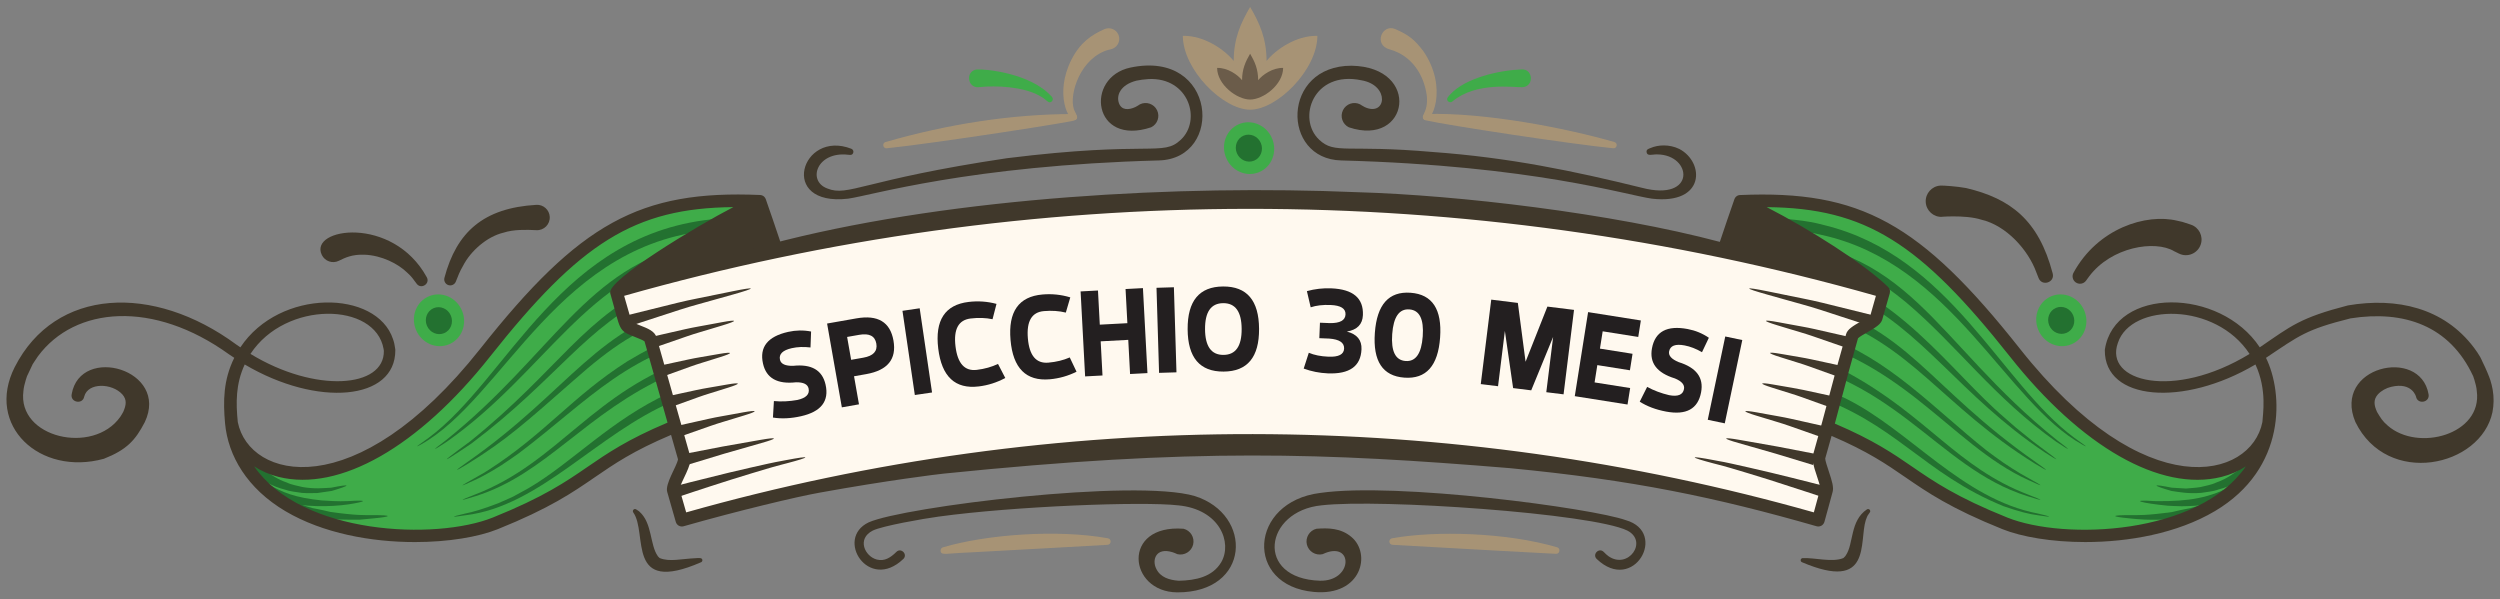 <?xml version="1.0" encoding="utf-8"?>
<!-- Generator: Adobe Illustrator 16.0.0, SVG Export Plug-In . SVG Version: 6.00 Build 0)  -->
<!DOCTYPE svg PUBLIC "-//W3C//DTD SVG 1.1//EN" "http://www.w3.org/Graphics/SVG/1.1/DTD/svg11.dtd">
<svg version="1.1" id="Livello_1" xmlns="http://www.w3.org/2000/svg" xmlns:xlink="http://www.w3.org/1999/xlink" x="0px" y="0px"
	 width="292px" height="70px" viewBox="0 0 292 70" enable-background="new 0 0 292 70" xml:space="preserve">
<rect x="0" y="0" width="292" height="70" fill="#808080" stroke="none"/>
<g>
	<g>
		<g>
			<g>
				<g>
					<defs>
						<rect id="SVGID_1_" x="0.749" y="0.814" width="290.502" height="68.372"/>
					</defs>
					<clipPath id="SVGID_2_">
						<use xlink:href="#SVGID_1_"  overflow="visible"/>
					</clipPath>
					<g clip-path="url(#SVGID_2_)">
						<path fill="#3FAC49" d="M56.66,41.195c-15.307,19.346-28.298,15.369-29.639,8.172c1.63,13.709,22.848,14.973,30.828,11.76
							c11.572-4.654,10.611-7.063,20.92-11.297l9.97-26.321C74.467,22.9,67.759,27.167,56.66,41.195"/>
					</g>
				</g>
			</g>
		</g>
		<g>
			<g>
				<g>
					<defs>
						<rect id="SVGID_3_" x="0.749" y="0.814" width="290.502" height="68.372"/>
					</defs>
					<clipPath id="SVGID_4_">
						<use xlink:href="#SVGID_3_"  overflow="visible"/>
					</clipPath>
					<g clip-path="url(#SVGID_4_)">
						<path fill="#237130" d="M38.687,56.961c-0.952,0.055-1.953,0.166-3.343-0.074c-0.596-0.158-1.25-0.242-1.843-0.527
							c-2.034-0.688-3.535-2.27-4.201-2.932l-0.392,0.383c0.148,0.312,0.255,0.654,0.289,1.053c0.006,0.084,0.034,0.175,0.071,0.265
							c0.175,0.146,0.341,0.272,0.46,0.356c0.889,0.59,2.118,1.349,3.501,1.688c0.665,0.246,1.381,0.283,2.025,0.396
							c0.654,0.055,1.268,0.014,1.787,0.02c1.028-0.146,1.712-0.25,1.712-0.25C41.101,56.646,40.999,56.496,38.687,56.961"/>
					</g>
				</g>
			</g>
		</g>
		<g>
			<g>
				<g>
					<defs>
						<rect id="SVGID_5_" x="0.749" y="0.814" width="290.502" height="68.372"/>
					</defs>
					<clipPath id="SVGID_6_">
						<use xlink:href="#SVGID_5_"  overflow="visible"/>
					</clipPath>
					<g clip-path="url(#SVGID_6_)">
						<path fill="#237130" d="M40.708,58.527c-1.263,0.063-2.489-0.043-3.156-0.08c-3.055-0.318-4.531-0.912-6.286-1.922
							l-0.268,0.445c0.609,0.481,1.222,0.911,1.563,1.184c0.196,0.154,0.404,0.32,0.616,0.488c2.24,0.569,5.296,0.598,7.564,0.264
							C42.964,58.549,42.918,58.381,40.708,58.527"/>
					</g>
				</g>
			</g>
		</g>
		<g>
			<g>
				<g>
					<defs>
						<rect id="SVGID_7_" x="0.749" y="0.814" width="290.502" height="68.372"/>
					</defs>
					<clipPath id="SVGID_8_">
						<use xlink:href="#SVGID_7_"  overflow="visible"/>
					</clipPath>
					<g clip-path="url(#SVGID_8_)">
						<path fill="#237130" d="M43.599,60.166c-0.994,0-1.926,0.059-4.987-0.369c-3.004-0.713-1.036-0.051-4.756-1.305l-0.188,0.531
							c0.531,0.412,1.092,0.817,1.657,1.172c1.576,0.338,3.179,0.531,6.704,0.502c0.953-0.092,1.588-0.15,1.588-0.15
							C45.861,60.334,45.824,60.164,43.599,60.166"/>
					</g>
				</g>
			</g>
		</g>
		<g>
			<g>
				<g>
					<defs>
						<rect id="SVGID_9_" x="0.749" y="0.814" width="290.502" height="68.372"/>
					</defs>
					<clipPath id="SVGID_10_">
						<use xlink:href="#SVGID_9_"  overflow="visible"/>
					</clipPath>
					<g clip-path="url(#SVGID_10_)">
						<path fill="#237130" d="M85.652,26.792c0,0-0.612,0.018-1.683,0.045C65.231,27.911,58.966,46.521,49.1,51.955
							c-0.997,0.533,0.194-0.238,0.956-0.811c9.363-6.914,15.402-24.104,33.828-25.598c1.118-0.059,1.756-0.09,1.756-0.09
							L85.652,26.792z"/>
					</g>
				</g>
			</g>
		</g>
		<g>
			<g>
				<g>
					<defs>
						<rect id="SVGID_11_" x="0.749" y="0.814" width="290.502" height="68.372"/>
					</defs>
					<clipPath id="SVGID_12_">
						<use xlink:href="#SVGID_11_"  overflow="visible"/>
					</clipPath>
					<g clip-path="url(#SVGID_12_)">
						<path fill="#237130" d="M87.047,29.292c-1.695-0.02-3.69-0.023-5.842,0.389c-12.542,2.246-17.53,13.842-29.026,21.92
							c-1.745,1.146-1.849,1.131-0.12-0.164c12.393-9.902,16.439-20.367,28.92-22.92c2.1-0.453,4.033-0.529,6.101-0.557
							L87.047,29.292z"/>
					</g>
				</g>
			</g>
		</g>
		<g>
			<g>
				<g>
					<defs>
						<rect id="SVGID_13_" x="0.749" y="0.814" width="290.502" height="68.372"/>
					</defs>
					<clipPath id="SVGID_14_">
						<use xlink:href="#SVGID_13_"  overflow="visible"/>
					</clipPath>
					<g clip-path="url(#SVGID_14_)">
						<path fill="#237130" d="M87.667,31.958c-3.784,0.236-2.63,0.113-5.618,0.59c-0.834,0.145-1.706,0.436-2.648,0.668
							c-0.376,0.09-2.553,0.936-2.85,1.08c-8.207,3.856-11.433,9.914-21.455,17.485c-0.082,0.063-2.858,1.939-2.912,1.854
							c-0.041-0.064,2.675-2.041,2.735-2.089c10.622-8.565,13.135-14.653,22.685-18.825c0.496-0.188,0.963-0.432,1.452-0.563
							c0.974-0.271,1.882-0.596,2.747-0.768c3.128-0.58,1.916-0.422,5.822-0.766L87.667,31.958z"/>
					</g>
				</g>
			</g>
		</g>
		<g>
			<g>
				<g>
					<defs>
						<rect id="SVGID_15_" x="0.749" y="0.814" width="290.502" height="68.372"/>
					</defs>
					<clipPath id="SVGID_16_">
						<use xlink:href="#SVGID_15_"  overflow="visible"/>
					</clipPath>
					<g clip-path="url(#SVGID_16_)">
						<path fill="#237130" d="M88.694,35.531c-1.757,0.082-5.852,0.164-9.45,1.354c-4.593,1.484-7.768,3.572-12.208,7.516
							c-5.664,4.97-7.88,6.979-12.36,9.752c-1.635,0.992-1.778,1-0.111-0.17c12.189-8.521,14.959-15.867,27.165-18.91
							c2.529-0.632,5.315-0.757,6.934-0.873L88.694,35.531z"/>
					</g>
				</g>
			</g>
		</g>
		<g>
			<g>
				<g>
					<defs>
						<rect id="SVGID_17_" x="0.749" y="0.814" width="290.502" height="68.372"/>
					</defs>
					<clipPath id="SVGID_18_">
						<use xlink:href="#SVGID_17_"  overflow="visible"/>
					</clipPath>
					<g clip-path="url(#SVGID_18_)">
						<path fill="#237130" d="M90.712,38.33c-4.908,0.303-2.915,0.158-5.54,0.516c-11.542,1.842-16.422,7.967-24.567,14.09
							c-0.806,0.58-1.282,0.892-1.283,0.892c-0.851,0.612-2.639,1.69-3.909,2.264c-3.531,1.64,0.678-0.555,1.521-1.122
							c6.693-4.27,9.895-8.656,16.329-12.761c4.144-2.478,6.201-3.164,10.386-4.285c0.338-0.071,3.086-0.563,3.641-0.627
							c1.004-0.088,1.351-0.118,3.376-0.295L90.712,38.33z"/>
					</g>
				</g>
			</g>
		</g>
		<g>
			<g>
				<g>
					<defs>
						<rect id="SVGID_19_" x="0.749" y="0.814" width="290.502" height="68.372"/>
					</defs>
					<clipPath id="SVGID_20_">
						<use xlink:href="#SVGID_19_"  overflow="visible"/>
					</clipPath>
					<g clip-path="url(#SVGID_20_)">
						<path fill="#237130" d="M93.056,41.201c-4.781,0.129-3.441,0.051-5.789,0.313c-2.769,0.309-1.286,0.148-2.772,0.414
							c-2.53,0.553-0.928,0.082-4.621,1.211c-0.532,0.172-1.043,0.418-1.573,0.625c-9.933,4.438-14.491,11.604-22.768,14.191
							c-2.018,0.639-1.978,0.549-0.069-0.189c9.847-3.768,13.718-12.094,25.688-16.098c1.053-0.398,2.122-0.586,3.119-0.83
							c1.473-0.305,0.073-0.119,2.845-0.5c2.291-0.313,1.064-0.221,5.94-0.471V41.201L93.056,41.201z"/>
					</g>
				</g>
			</g>
		</g>
		<g>
			<g>
				<g>
					<defs>
						<rect id="SVGID_21_" x="0.749" y="0.814" width="290.502" height="68.372"/>
					</defs>
					<clipPath id="SVGID_22_">
						<use xlink:href="#SVGID_21_"  overflow="visible"/>
					</clipPath>
					<g clip-path="url(#SVGID_22_)">
						<path fill="#237130" d="M87.018,44.977c-1.489,0.166-3.753,0.334-6.051,1.08c-1.845,0.588-1.46,0.439-2.427,0.854
							c-8.787,3.733-15.471,12.233-24.173,13.271c-1.801,0.285-1.787,0.207-0.041-0.199c0.884-0.17,2.181-0.555,3.852-1.199
							c0,0,0.464-0.205,1.276-0.563c0.413-0.158,0.875-0.441,1.419-0.732c0.271-0.148,0.559-0.305,0.863-0.473
							c5.089-2.978,9.58-7.961,16.384-11.09c3.765-1.734,7.104-2.041,8.796-2.277L87.018,44.977z"/>
					</g>
				</g>
			</g>
		</g>
		<g>
			<g>
				<g>
					<defs>
						<rect id="SVGID_23_" x="0.749" y="0.814" width="290.502" height="68.372"/>
					</defs>
					<clipPath id="SVGID_24_">
						<use xlink:href="#SVGID_23_"  overflow="visible"/>
					</clipPath>
					<g clip-path="url(#SVGID_24_)">
						<path fill="#3FAC49" d="M235.691,41.195c15.309,19.346,28.297,15.369,29.641,8.172c-1.632,13.709-22.85,14.973-30.828,11.76
							c-11.572-4.654-10.609-7.063-20.92-11.297l-9.973-26.321C217.885,22.9,224.594,27.167,235.691,41.195"/>
					</g>
				</g>
			</g>
		</g>
		<g>
			<g>
				<g>
					<defs>
						<rect id="SVGID_25_" x="0.749" y="0.814" width="290.502" height="68.372"/>
					</defs>
					<clipPath id="SVGID_26_">
						<use xlink:href="#SVGID_25_"  overflow="visible"/>
					</clipPath>
					<g clip-path="url(#SVGID_26_)">
						<path fill="#237130" d="M263.128,54.268c0.026-0.193,0.103-0.387,0.201-0.568l-0.279-0.27c-0.25,0.25-0.894,0.899-1.151,1.121
							c-0.754,0.596-1.81,1.391-3.047,1.811c-0.593,0.285-1.246,0.369-1.843,0.529c-0.604,0.104-1.188,0.112-1.685,0.17
							c-0.997-0.062-1.659-0.099-1.659-0.099c-2.313-0.467-2.414-0.313-0.065,0.375c0.901,0.134,2.014,0.354,3.498,0.229
							c0.645-0.11,1.36-0.146,2.024-0.396c1.612-0.396,2.979-1.303,3.903-2.017C263.048,54.879,263.081,54.594,263.128,54.268"/>
					</g>
				</g>
			</g>
		</g>
		<g>
			<g>
				<g>
					<defs>
						<rect id="SVGID_27_" x="0.749" y="0.814" width="290.502" height="68.372"/>
					</defs>
					<clipPath id="SVGID_28_">
						<use xlink:href="#SVGID_27_"  overflow="visible"/>
					</clipPath>
					<g clip-path="url(#SVGID_28_)">
						<path fill="#237130" d="M261.409,57.068l-0.324-0.543c-2.972,1.707-5.545,2.018-9.013,2.01c-0.272,0-0.432-0.008-0.432-0.008
							c-3.093-0.203-1.521,0.24,1.551,0.541c0.479,0.039,1.037,0.039,1.638,0.063c2.077-0.02,3.521-0.234,4.827-0.635
							C260.266,58.066,260.794,57.561,261.409,57.068"/>
					</g>
				</g>
			</g>
		</g>
		<g>
			<g>
				<g>
					<defs>
						<rect id="SVGID_29_" x="0.749" y="0.814" width="290.502" height="68.372"/>
					</defs>
					<clipPath id="SVGID_30_">
						<use xlink:href="#SVGID_29_"  overflow="visible"/>
					</clipPath>
					<g clip-path="url(#SVGID_30_)">
						<path fill="#237130" d="M258.714,59.111l-0.219-0.619c-3.718,1.254-1.755,0.592-4.759,1.305
							c-3.063,0.43-4.004,0.369-4.983,0.369c-2.229-0.002-2.265,0.168-0.021,0.381c0.992,0.096,1.97,0.244,5.106,0.102
							c2.435-0.334,1.858-0.146,3.22-0.457C257.604,59.816,258.152,59.461,258.714,59.111"/>
					</g>
				</g>
			</g>
		</g>
		<g>
			<g>
				<g>
					<defs>
						<rect id="SVGID_31_" x="0.749" y="0.814" width="290.502" height="68.372"/>
					</defs>
					<clipPath id="SVGID_32_">
						<use xlink:href="#SVGID_31_"  overflow="visible"/>
					</clipPath>
					<g clip-path="url(#SVGID_32_)">
						<path fill="#237130" d="M206.712,25.458c1.845,0.096,4.177,0.236,6.33,0.828c14.824,3.607,20.563,18.442,29.254,24.858
							c0.783,0.59,1.942,1.338,0.955,0.809c-9.028-4.961-15.203-21.176-30.479-24.512c-2.047-0.514-4.308-0.6-6.072-0.648
							L206.712,25.458z"/>
					</g>
				</g>
			</g>
		</g>
		<g>
			<g>
				<g>
					<defs>
						<rect id="SVGID_33_" x="0.749" y="0.814" width="290.502" height="68.372"/>
					</defs>
					<clipPath id="SVGID_34_">
						<use xlink:href="#SVGID_33_"  overflow="visible"/>
					</clipPath>
					<g clip-path="url(#SVGID_34_)">
						<path fill="#237130" d="M205.271,27.958c17.902,0.248,20.451,11.833,35.021,23.479c1.725,1.293,1.629,1.313-0.119,0.164
							c-7.242-5.097-11.643-11.318-17.549-16.292c-5.896-4.889-10.826-6.088-17.32-6.021L205.271,27.958z"/>
					</g>
				</g>
			</g>
		</g>
		<g>
			<g>
				<g>
					<defs>
						<rect id="SVGID_35_" x="0.749" y="0.814" width="290.502" height="68.372"/>
					</defs>
					<clipPath id="SVGID_36_">
						<use xlink:href="#SVGID_35_"  overflow="visible"/>
					</clipPath>
					<g clip-path="url(#SVGID_36_)">
						<path fill="#237130" d="M204.729,30.624c3.903,0.344,2.68,0.184,5.819,0.768c10.802,2.153,17.291,12.053,23.623,17.428
							c1.478,1.307,0.781,0.725,3.265,2.725c0.666,0.531,4.809,3.488,1.416,1.305c-10.08-6.729-14.213-14.402-23.049-18.552
							c-0.3-0.146-2.474-0.988-2.853-1.081c-0.94-0.23-1.813-0.521-2.646-0.668c-2.802-0.443-1.824-0.352-5.619-0.59L204.729,30.624
							z"/>
					</g>
				</g>
			</g>
		</g>
		<g>
			<g>
				<g>
					<defs>
						<rect id="SVGID_37_" x="0.749" y="0.814" width="290.502" height="68.372"/>
					</defs>
					<clipPath id="SVGID_38_">
						<use xlink:href="#SVGID_37_"  overflow="visible"/>
					</clipPath>
					<g clip-path="url(#SVGID_38_)">
						<path fill="#237130" d="M203.688,34.198c2.07,0.15,1.058,0.074,3.336,0.248c3.324,0.516,2.734,0.41,3.6,0.625
							c12.372,3.083,14.327,9.947,27.163,18.912c1.563,1.095,1.636,1.229-0.108,0.17c-10.844-6.727-14.424-13.987-24.566-17.27
							c-0.469-0.152-0.924-0.311-1.391-0.393c-3.31-0.732-3.867-0.766-8.063-0.963L203.688,34.198z"/>
					</g>
				</g>
			</g>
		</g>
		<g>
			<g>
				<g>
					<defs>
						<rect id="SVGID_39_" x="0.749" y="0.814" width="290.502" height="68.372"/>
					</defs>
					<clipPath id="SVGID_40_">
						<use xlink:href="#SVGID_39_"  overflow="visible"/>
					</clipPath>
					<g clip-path="url(#SVGID_40_)">
						<path fill="#237130" d="M201.688,36.998c2.057,0.18,2.344,0.205,3.377,0.297c0.557,0.064,3.305,0.553,3.641,0.625
							c3.486,0.936,2.531,0.648,4.352,1.316c7.553,2.602,12.894,8.555,18.946,13.357c0.782,0.598,1.248,0.916,1.248,0.916
							c0.756,0.573,2.502,1.719,3.782,2.395c1.697,0.927,1.785,1.052-0.094,0.181c-9.33-4.207-14.979-14.886-29.758-17.241
							c-2.709-0.365-0.683-0.218-5.541-0.517L201.688,36.998z"/>
					</g>
				</g>
			</g>
		</g>
		<g>
			<g>
				<g>
					<defs>
						<rect id="SVGID_41_" x="0.749" y="0.814" width="290.502" height="68.372"/>
					</defs>
					<clipPath id="SVGID_42_">
						<use xlink:href="#SVGID_41_"  overflow="visible"/>
					</clipPath>
					<g clip-path="url(#SVGID_42_)">
						<path fill="#237130" d="M199.296,39.867c4.834,0.248,3.488,0.137,5.938,0.473c2.83,0.391,1.318,0.186,2.846,0.5
							c2.514,0.611,1.029,0.129,4.736,1.369c0.387,0.137,2.83,1.205,3.213,1.438c9.129,5.025,12.59,10.959,20.857,14.121
							c1.905,0.732,1.954,0.83-0.068,0.189c-10.844-3.393-15.519-14.637-31.731-16.441c-2.478-0.277-1.034-0.188-5.789-0.313
							L199.296,39.867L199.296,39.867z"/>
					</g>
				</g>
			</g>
		</g>
		<g>
			<g>
				<g>
					<defs>
						<rect id="SVGID_43_" x="0.749" y="0.814" width="290.502" height="68.372"/>
					</defs>
					<clipPath id="SVGID_44_">
						<use xlink:href="#SVGID_43_"  overflow="visible"/>
					</clipPath>
					<g clip-path="url(#SVGID_44_)">
						<path fill="#237130" d="M205.438,43.646c2.483,0.348,2.604,0.354,3.051,0.438c3.015,0.735,1.982,0.431,4.478,1.31
							c0.507,0.151,0.957,0.387,2.576,1.131c7.521,3.705,13.586,11.744,22.485,13.455c1.724,0.397,1.783,0.483-0.041,0.197
							c-0.901-0.105-2.229-0.439-3.949-1.043c-9.477-3.843-12.762-9.921-22.646-13.078c-0.386-0.125-0.754-0.254-1.125-0.314
							c-2.979-0.637-1.688-0.381-3.563-0.615c-0.869-0.096-1.363-0.15-1.363-0.15L205.438,43.646z"/>
					</g>
				</g>
			</g>
		</g>
	</g>
	<g>
		<polygon fill="#40382B" points="88.394,23.665 75.101,31.476 74.5,33.202 90.648,29.673 		"/>
	</g>
	<g>
		<polygon fill="#40382B" points="203.609,23.665 216.902,31.476 217.507,33.202 201.357,29.673 		"/>
	</g>
	<g>
		<g>
			<g>
				<g>
					<defs>
						<rect id="SVGID_45_" x="0.749" y="0.814" width="290.502" height="68.372"/>
					</defs>
					<clipPath id="SVGID_46_">
						<use xlink:href="#SVGID_45_"  overflow="visible"/>
					</clipPath>
					<g clip-path="url(#SVGID_46_)">
						<path fill="#FFF9EF" d="M212.368,60.756c-43.371-12.422-89.36-12.422-132.733,0c-0.334-1.17-0.67-2.342-1.005-3.516
							c-0.166-0.578,1.453-3.141,1.285-3.721c-1.472-5.146-2.468-8.767-3.942-13.91c-0.217-0.756-2.695-1.053-2.912-1.812
							c-0.357-1.252-0.717-2.505-1.075-3.755c48.372-13.854,99.665-13.854,148.036,0c-0.293,1.021-0.586,2.041-0.877,3.066
							c-0.176,0.6-2.645,1.52-2.814,2.123c-1.609,5.617-2.254,8.496-3.863,14.113c-0.201,0.711,1.064,3.2,0.861,3.909
							C213.055,58.215,212.645,59.803,212.368,60.756"/>
					</g>
				</g>
			</g>
		</g>
		<g>
			<g>
				<g>
					<defs>
						<rect id="SVGID_47_" x="0.749" y="0.814" width="290.502" height="68.372"/>
					</defs>
					<clipPath id="SVGID_48_">
						<use xlink:href="#SVGID_47_"  overflow="visible"/>
					</clipPath>
					<g clip-path="url(#SVGID_48_)">
						<path fill="#40382B" d="M51.909,32.45c1.422-5.363,4.575-8.162,10.735-8.524c0.818-0.049,1.519,0.576,1.566,1.393
							c0.052,0.883-0.678,1.613-1.557,1.566c-1.183-0.063-2.681-0.092-3.83,0.287c-1.941,0.455-3.858,2.146-4.75,3.895
							c-0.386,0.664-0.572,1.16-0.83,1.82c-0.142,0.363-0.55,0.541-0.911,0.4C51.996,33.154,51.819,32.792,51.909,32.45"/>
					</g>
				</g>
			</g>
		</g>
		<g>
			<g>
				<g>
					<defs>
						<rect id="SVGID_49_" x="0.749" y="0.814" width="290.502" height="68.372"/>
					</defs>
					<clipPath id="SVGID_50_">
						<use xlink:href="#SVGID_49_"  overflow="visible"/>
					</clipPath>
					<g clip-path="url(#SVGID_50_)">
						<path fill="#40382B" d="M48.664,33.136c-0.34-0.467-0.628-0.881-1.108-1.295c-1.041-1.025-2.973-2.016-4.971-2.09
							c-1.471-0.059-2.273,0.35-3.012,0.711c-0.735,0.361-1.623,0.057-1.983-0.68c-1.556-3.18,8.287-4.666,12.259,2.603
							C50.269,33.15,49.178,33.84,48.664,33.136"/>
					</g>
				</g>
			</g>
		</g>
		<g>
			<g>
				<g>
					<defs>
						<rect id="SVGID_51_" x="0.749" y="0.814" width="290.502" height="68.372"/>
					</defs>
					<clipPath id="SVGID_52_">
						<use xlink:href="#SVGID_51_"  overflow="visible"/>
					</clipPath>
					<g clip-path="url(#SVGID_52_)">
						<path fill="#40382B" d="M238.109,32.482c0,0-0.094-0.236-0.256-0.648c-0.967-2.688-3.559-5.512-6.424-6.172
							c-1.922-0.629-5.313-0.293-4.576-0.334c-1.008,0.059-1.871-0.715-1.928-1.723c-0.059-1.008,0.715-1.871,1.723-1.928
							c0.293-0.021,1.908,0.086,3.004,0.289c5.16,1.223,8.459,3.717,10.104,9.977C240.031,32.993,238.505,33.486,238.109,32.482"/>
					</g>
				</g>
			</g>
		</g>
		<g>
			<g>
				<g>
					<defs>
						<rect id="SVGID_53_" x="0.749" y="0.814" width="290.502" height="68.372"/>
					</defs>
					<clipPath id="SVGID_54_">
						<use xlink:href="#SVGID_53_"  overflow="visible"/>
					</clipPath>
					<g clip-path="url(#SVGID_54_)">
						<path fill="#40382B" d="M242.184,31.859c2.813-5.17,8.471-6.979,12.155-6.07c0.521,0.105,0.464,0.084,1.554,0.449
							c0.959,0.322,1.477,1.359,1.153,2.32c-0.354,1.045-1.541,1.547-2.537,1.063c0,0,0.007,0.004-0.562-0.275
							c-2.237-1.342-7.354-0.514-9.942,2.949c-0.229,0.313-0.358,0.492-0.358,0.492c-0.285,0.385-0.828,0.469-1.215,0.186
							C242.075,32.712,241.979,32.234,242.184,31.859"/>
					</g>
				</g>
			</g>
		</g>
		<g>
			<g>
				<g>
					<defs>
						<rect id="SVGID_55_" x="0.749" y="0.814" width="290.502" height="68.372"/>
					</defs>
					<clipPath id="SVGID_56_">
						<use xlink:href="#SVGID_55_"  overflow="visible"/>
					</clipPath>
					<g clip-path="url(#SVGID_56_)">
						<path fill="#40382B" d="M74.42,59.572c0.075,0.063,0.186,0.096,0.326,0.248c1.433,1.314,1.167,3.834,2.075,5.119
							c0.003,0.006,0.034,0.049,0.037,0.055c-0.022-0.023,0.053,0.063-0.05-0.055c0.041,0.039,0.172,0.188,0.216,0.219
							c0.029,0.004,0.043,0.016,0.066,0.037c1.125,0.447,2.462,0.08,4.168,0c0.341-0.02,0.791-0.09,0.782,0.248
							c-0.002,0.102-0.066,0.188-0.151,0.225c-8.874,3.877-6.178-3.398-7.927-5.818c-0.079-0.115-0.052-0.271,0.061-0.35
							C74.176,59.393,74.28,59.48,74.42,59.572"/>
					</g>
				</g>
			</g>
		</g>
		<g>
			<g>
				<g>
					<defs>
						<rect id="SVGID_57_" x="0.749" y="0.814" width="290.502" height="68.372"/>
					</defs>
					<clipPath id="SVGID_58_">
						<use xlink:href="#SVGID_57_"  overflow="visible"/>
					</clipPath>
					<g clip-path="url(#SVGID_58_)">
						<path fill="#40382B" d="M218.318,59.961c-0.184,0.305-0.129,0.078-0.391,0.779c-0.818,2.539,0.764,8.426-7.455,4.928
							c-0.246-0.104-0.183-0.473,0.092-0.482c1.418-0.055,3.437,0.517,4.705,0.01c0.022-0.02,0.037-0.032,0.065-0.037
							c0.034-0.023,0.194-0.194,0.215-0.219c-0.103,0.117-0.026,0.029-0.049,0.056c0.006-0.013,0.088-0.127,0.099-0.14
							c0.92-1.348,0.469-4.022,2.455-5.358c0.116-0.076,0.271-0.045,0.348,0.069C218.507,59.723,218.415,59.822,218.318,59.961"/>
					</g>
				</g>
			</g>
		</g>
		<g>
			<g>
				<g>
					<defs>
						<rect id="SVGID_59_" x="0.749" y="0.814" width="290.502" height="68.372"/>
					</defs>
					<clipPath id="SVGID_60_">
						<use xlink:href="#SVGID_59_"  overflow="visible"/>
					</clipPath>
					<g clip-path="url(#SVGID_60_)">
						<path fill="#40382B" d="M105.503,65.291c-4.052,3.875-8.03-2.387-4.039-4.281c4.079-1.82,31.078-5.146,38.09-3.07
							c6.862,2.172,6.512,11.281-2.054,11.248c-5.738-0.041-6.538-7.979,0.738-7.43c0.819,0.201,1.32,1.029,1.119,1.85
							c-0.202,0.816-1.03,1.316-1.848,1.117c0.004,0.014-0.208-0.115-0.586-0.234c-1.922-0.584-2.398,0.925-1.87,1.947
							c0.477,0.996,1.524,1.313,2.627,1.394c1.973-0.041,3.958-0.442,4.972-2.188c1.295-2.254-0.154-6.146-5.025-6.617
							c-4.168-0.482-19.157,0.098-28,1.313c-1.806,0.244-6.559,1.08-7.684,1.63c-1.905,0.959-0.924,3.032,0.478,3.387
							c0.905,0.229,1.613-0.238,2.277-0.896c0.545-0.534,1.359,0.289,0.813,0.826C105.506,65.285,105.504,65.289,105.503,65.291"/>
					</g>
				</g>
			</g>
		</g>
		<g>
			<g>
				<g>
					<defs>
						<rect id="SVGID_61_" x="0.749" y="0.814" width="290.502" height="68.372"/>
					</defs>
					<clipPath id="SVGID_62_">
						<use xlink:href="#SVGID_61_"  overflow="visible"/>
					</clipPath>
					<g clip-path="url(#SVGID_62_)">
						<path fill="#A79375" d="M110.138,63.926c5.063-1.494,13.345-2.129,19.27-1.053c0.445,0.078,0.406,0.734-0.047,0.762
							c-0.32,0.021-9.75,0.551-16.094,0.889c-2.751,0.099-3.379,0.406-3.407-0.207C109.853,64.133,109.97,63.977,110.138,63.926"/>
					</g>
				</g>
			</g>
		</g>
		<g>
			<g>
				<g>
					<defs>
						<rect id="SVGID_63_" x="0.749" y="0.814" width="290.502" height="68.372"/>
					</defs>
					<clipPath id="SVGID_64_">
						<use xlink:href="#SVGID_63_"  overflow="visible"/>
					</clipPath>
					<g clip-path="url(#SVGID_64_)">
						<path fill="#40382B" d="M187.857,64.955c2.318,1.629,4.688-1.738,2.205-2.988c-4.115-2.006-28.881-3.727-35.686-2.947
							c-6.727,0.652-7.844,8.572-0.199,8.808c3.689,0.075,3.91-4.253,0.902-3.337c-0.379,0.119-0.59,0.248-0.588,0.234
							c-0.816,0.199-1.646-0.301-1.848-1.119c-0.199-0.815,0.301-1.645,1.117-1.848c1.389-0.104,2.842-0.084,4.068,0.945
							c2.367,1.939,1.232,6.947-4.361,6.436c-8.142-0.736-7.585-10.521,0.727-11.563c8.938-1.285,31.813,1.777,35.717,3.184
							c4.961,1.428,0.896,8.65-3.412,4.531c-0.555-0.531,0.246-1.367,0.801-0.84C187.693,64.826,187.486,64.658,187.857,64.955"/>
					</g>
				</g>
			</g>
		</g>
		<g>
			<g>
				<g>
					<defs>
						<rect id="SVGID_65_" x="0.749" y="0.814" width="290.502" height="68.372"/>
					</defs>
					<clipPath id="SVGID_66_">
						<use xlink:href="#SVGID_65_"  overflow="visible"/>
					</clipPath>
					<g clip-path="url(#SVGID_66_)">
						<path fill="#A79375" d="M162.675,63.637c-0.524-0.033-0.508-0.688-0.079-0.766c5.061-0.91,13.379-0.688,19.27,1.053
							c0.438,0.127,0.328,0.779-0.127,0.762C181.734,64.686,170.768,64.107,162.675,63.637"/>
					</g>
				</g>
			</g>
		</g>
		<g>
			<g>
				<g>
					<defs>
						<rect id="SVGID_67_" x="0.749" y="0.814" width="290.502" height="68.372"/>
					</defs>
					<clipPath id="SVGID_68_">
						<use xlink:href="#SVGID_67_"  overflow="visible"/>
					</clipPath>
					<g clip-path="url(#SVGID_68_)">
						<path fill="#40382B" d="M99.049,18.073c-3.636-0.41-4.797,3.053-2.428,3.938c2.475,1.012,4.124-1.01,20.985-3.531
							c16.809-2.086,18.183-0.152,20.308-2.154c2.45-2.279,0.966-7.314-3.752-7.092c-0.759,0.055-0.823,0.082-1.439,0.189
							c-1.84,0.48-2.373,1.695-2.026,2.641c0.301,0.816,1.116,0.807,1.904,0.443c0.356-0.178,0.548-0.338,0.546-0.324
							c0.742-0.359,1.635-0.053,1.997,0.689c0.36,0.742,0.052,1.635-0.69,1.996c-6.824,2.273-7.788-5.846-2.415-6.977
							c10.085-2.125,10.979,10.666,3.305,10.848c-22.151,0.596-33.546,4.09-36.294,4.467c-8.222,0.949-5.474-8.125,0.392-5.828
							c0.191,0.076,0.287,0.291,0.211,0.484C99.543,18.146,99.317,18.101,99.049,18.073"/>
					</g>
				</g>
			</g>
		</g>
		<g>
			<g>
				<g>
					<defs>
						<rect id="SVGID_69_" x="0.749" y="0.814" width="290.502" height="68.372"/>
					</defs>
					<clipPath id="SVGID_70_">
						<use xlink:href="#SVGID_69_"  overflow="visible"/>
					</clipPath>
					<g clip-path="url(#SVGID_70_)">
						<path fill="#A79375" d="M147.932,7.118c0-2.646-0.832-4.443-1.917-6.306c-1.083,1.86-1.917,3.657-1.917,6.306
							c-1.063-1.311-3.444-2.988-5.943-2.932c0.027,4.002,4.721,8.627,7.859,8.627c3.139,0,7.833-4.625,7.859-8.627
							C151.376,4.13,148.993,5.808,147.932,7.118"/>
					</g>
				</g>
			</g>
		</g>
		<g>
			<g>
				<g>
					<defs>
						<rect id="SVGID_71_" x="0.749" y="0.814" width="290.502" height="68.372"/>
					</defs>
					<clipPath id="SVGID_72_">
						<use xlink:href="#SVGID_71_"  overflow="visible"/>
					</clipPath>
					<g clip-path="url(#SVGID_72_)">
						<path fill="#6B5C4A" d="M146.952,9.368c0-1.299-0.406-2.182-0.938-3.094c-0.532,0.912-0.94,1.795-0.94,3.094
							c-0.521-0.645-1.688-1.467-2.916-1.438c0.014,1.963,2.316,3.697,3.856,3.697c1.541,0,3.845-1.734,3.856-3.697
							C148.645,7.902,147.477,8.724,146.952,9.368"/>
					</g>
				</g>
			</g>
		</g>
		<g>
			<g>
				<g>
					<defs>
						<rect id="SVGID_73_" x="0.749" y="0.814" width="290.502" height="68.372"/>
					</defs>
					<clipPath id="SVGID_74_">
						<use xlink:href="#SVGID_73_"  overflow="visible"/>
					</clipPath>
					<g clip-path="url(#SVGID_74_)">
						<path fill="#A79375" d="M103.43,16.591c7.174-2.07,14.661-3.273,22.007-3.273c0.431,0.014,0.492,0.633,0.072,0.729
							l-0.032,0.006c1,0-16.531,2.729-21.904,3.266C103.128,17.366,102.995,16.72,103.43,16.591"/>
					</g>
				</g>
			</g>
		</g>
		<g>
			<g>
				<g>
					<defs>
						<rect id="SVGID_75_" x="0.749" y="0.814" width="290.502" height="68.372"/>
					</defs>
					<clipPath id="SVGID_76_">
						<use xlink:href="#SVGID_75_"  overflow="visible"/>
					</clipPath>
					<g clip-path="url(#SVGID_76_)">
						<path fill="#A79375" d="M125.156,6.945c1.029-1.998,2.334-2.871,3.84-3.539c0.625-0.275,1.354,0.008,1.631,0.633
							c0.275,0.623-0.007,1.354-0.632,1.631c-0.332,0.146-0.658,0.139-1.062,0.336c-3.079,1.293-4.21,5.629-3.365,7.061
							c0.184,0.385,0.426,0.74,0.037,0.93C124.866,14.351,123.096,10.997,125.156,6.945"/>
					</g>
				</g>
			</g>
		</g>
		<g>
			<g>
				<g>
					<defs>
						<rect id="SVGID_77_" x="0.749" y="0.814" width="290.502" height="68.372"/>
					</defs>
					<clipPath id="SVGID_78_">
						<use xlink:href="#SVGID_77_"  overflow="visible"/>
					</clipPath>
					<g clip-path="url(#SVGID_78_)">
						<path fill="#3FAC49" d="M122.064,11.609c-0.148-0.141-0.583-0.391-0.774-0.49c-1.824-0.977-4.905-1.166-6.957-0.938
							c-1.367,0.15-1.598-1.92-0.229-2.07c0.739-0.072,6.262,0.354,8.77,3.217c0.135,0.154,0.12,0.387-0.033,0.523
							C122.562,12.093,122.337,11.837,122.064,11.609"/>
					</g>
				</g>
			</g>
		</g>
		<g>
			<g>
				<g>
					<defs>
						<rect id="SVGID_79_" x="0.749" y="0.814" width="290.502" height="68.372"/>
					</defs>
					<clipPath id="SVGID_80_">
						<use xlink:href="#SVGID_79_"  overflow="visible"/>
					</clipPath>
					<g clip-path="url(#SVGID_80_)">
						<path fill="#A79375" d="M188.423,17.318c-5.163-0.518-19.397-2.691-21.938-3.271c-0.422-0.096-0.356-0.717,0.07-0.729
							c6.848-0.211,16.323,1.633,22.008,3.273C188.997,16.714,188.874,17.363,188.423,17.318"/>
					</g>
				</g>
			</g>
		</g>
		<g>
			<g>
				<g>
					<defs>
						<rect id="SVGID_81_" x="0.749" y="0.814" width="290.502" height="68.372"/>
					</defs>
					<clipPath id="SVGID_82_">
						<use xlink:href="#SVGID_81_"  overflow="visible"/>
					</clipPath>
					<g clip-path="url(#SVGID_82_)">
						<path fill="#A79375" d="M166.219,13.499c0.354-0.734,0.512-1.213,0.438-2.27c-0.317-2.518-1.791-4.758-4.354-5.463
							c-1.929-0.525-0.871-3.059,0.694-2.359c1.553,0.693,2.196,1.188,3.252,2.57c2.944,4.307,0.951,8.578,0.092,7.988
							C166.188,13.863,166.141,13.661,166.219,13.499"/>
					</g>
				</g>
			</g>
		</g>
		<g>
			<g>
				<g>
					<defs>
						<rect id="SVGID_83_" x="0.749" y="0.814" width="290.502" height="68.372"/>
					</defs>
					<clipPath id="SVGID_84_">
						<use xlink:href="#SVGID_83_"  overflow="visible"/>
					</clipPath>
					<g clip-path="url(#SVGID_84_)">
						<path fill="#3FAC49" d="M169.376,11.04c1.771-1.951,5.733-2.834,8.36-2.936c1.375-0.055,1.455,2.025,0.08,2.08
							c-1.039,0.041-5.396-0.662-8.18,1.67c-0.156,0.133-0.393,0.111-0.521-0.045C168.88,11.529,169.137,11.312,169.376,11.04"/>
					</g>
				</g>
			</g>
		</g>
		<g>
			<g>
				<g>
					<defs>
						<rect id="SVGID_85_" x="0.749" y="0.814" width="290.502" height="68.372"/>
					</defs>
					<clipPath id="SVGID_86_">
						<use xlink:href="#SVGID_85_"  overflow="visible"/>
					</clipPath>
					<g clip-path="url(#SVGID_86_)">
						<path fill="#40382B" d="M192.76,17.298c0.899-0.396,2.209-0.467,3.375,0.096c2.977,1.549,3.067,6.533-3.189,5.811
							c-2.998-0.41-13.832-3.859-36.293-4.465c-7.026-0.166-6.975-11.088,1.205-11.063c8.197,0.135,6.754,9.568-0.313,7.193
							c-0.741-0.361-1.052-1.254-0.688-1.996c0.361-0.742,1.254-1.051,1.996-0.689c-0.002-0.012,0.188,0.146,0.547,0.324
							c2.521,1.158,2.979-2.547-0.377-3.129c-5.649-1.191-7.563,4.5-4.938,6.945c1.834,1.729,3.168,0.547,13.223,1.426
							c8.994,0.652,16.465,2.213,24.494,4.189c6.354,1.65,5.871-3.887,1.744-3.904c-0.537-0.018-1.168,0.25-1.227-0.27
							C192.286,17.458,192.51,17.396,192.76,17.298"/>
					</g>
				</g>
			</g>
		</g>
		<g>
			<g>
				<g>
					<defs>
						<rect id="SVGID_87_" x="0.749" y="0.814" width="290.502" height="68.372"/>
					</defs>
					<clipPath id="SVGID_88_">
						<use xlink:href="#SVGID_87_"  overflow="visible"/>
					</clipPath>
					<g clip-path="url(#SVGID_88_)">
						<path fill="#40382B" d="M72.724,36.955c0,0,3.188-0.791,6.378-1.58c1.593-0.395,3.221-0.676,4.423-0.938
							c1.207-0.246,2.011-0.41,2.011-0.41c2.846-0.58,2.872-0.412,0.082,0.373c0,0-0.788,0.221-1.97,0.553
							c-1.179,0.348-2.762,0.74-4.319,1.25c-3.113,1.014-6.226,2.027-6.226,2.027L72.724,36.955z"/>
					</g>
				</g>
			</g>
		</g>
		<g>
			<g>
				<g>
					<defs>
						<rect id="SVGID_89_" x="0.749" y="0.814" width="290.502" height="68.372"/>
					</defs>
					<clipPath id="SVGID_90_">
						<use xlink:href="#SVGID_89_"  overflow="visible"/>
					</clipPath>
					<g clip-path="url(#SVGID_90_)">
						<path fill="#40382B" d="M78.583,56.85c0,0,3.288-0.856,6.596-1.654c1.65-0.405,3.317-0.758,4.558-1.045
							c0.62-0.146,1.148-0.229,1.512-0.303c0.366-0.068,0.575-0.109,0.575-0.109c2.959-0.563,2.982-0.391,0.084,0.371
							c0,0-0.205,0.056-0.563,0.146c-0.356,0.104-0.872,0.219-1.479,0.408c-1.217,0.373-2.845,0.836-4.458,1.355
							c-3.232,1.02-6.446,2.104-6.446,2.104L78.583,56.85z"/>
					</g>
				</g>
			</g>
		</g>
		<g>
			<g>
				<g>
					<defs>
						<rect id="SVGID_91_" x="0.749" y="0.814" width="290.502" height="68.372"/>
					</defs>
					<clipPath id="SVGID_92_">
						<use xlink:href="#SVGID_91_"  overflow="visible"/>
					</clipPath>
					<g clip-path="url(#SVGID_92_)">
						<path fill="#40382B" d="M75.777,39.418c0,0,2.12-0.482,4.241-0.967c1.059-0.242,2.142-0.408,2.94-0.566
							c0.802-0.148,1.337-0.248,1.337-0.248c1.889-0.348,1.915-0.18,0.08,0.373c0,0-0.517,0.156-1.294,0.391
							c-0.775,0.244-1.814,0.521-2.837,0.879c-2.044,0.707-4.088,1.416-4.088,1.416L75.777,39.418z"/>
					</g>
				</g>
			</g>
		</g>
		<g>
			<g>
				<g>
					<defs>
						<rect id="SVGID_93_" x="0.749" y="0.814" width="290.502" height="68.372"/>
					</defs>
					<clipPath id="SVGID_94_">
						<use xlink:href="#SVGID_93_"  overflow="visible"/>
					</clipPath>
					<g clip-path="url(#SVGID_94_)">
						<path fill="#40382B" d="M78.842,49.797c0,0,1.98-0.441,3.961-0.885c0.988-0.223,2.001-0.375,2.747-0.52
							c0.748-0.14,1.247-0.229,1.247-0.229c1.765-0.313,1.791-0.146,0.082,0.373c0,0-0.483,0.146-1.207,0.368
							c-0.722,0.23-1.69,0.494-2.643,0.83c-1.904,0.668-3.808,1.336-3.808,1.336L78.842,49.797z"/>
					</g>
				</g>
			</g>
		</g>
		<g>
			<g>
				<g>
					<defs>
						<rect id="SVGID_95_" x="0.749" y="0.814" width="290.502" height="68.372"/>
					</defs>
					<clipPath id="SVGID_96_">
						<use xlink:href="#SVGID_95_"  overflow="visible"/>
					</clipPath>
					<g clip-path="url(#SVGID_96_)">
						<path fill="#40382B" d="M79.865,53.033c0,0,2.256-0.436,4.513-0.873c2.245-0.395,4.49-0.791,4.49-0.791
							c1.986-0.344,2.029-0.18,0.088,0.371l-4.384,1.256c-2.164,0.656-4.328,1.314-4.328,1.314L79.865,53.033z"/>
					</g>
				</g>
			</g>
		</g>
		<g>
			<g>
				<g>
					<defs>
						<rect id="SVGID_97_" x="0.749" y="0.814" width="290.502" height="68.372"/>
					</defs>
					<clipPath id="SVGID_98_">
						<use xlink:href="#SVGID_97_"  overflow="visible"/>
					</clipPath>
					<g clip-path="url(#SVGID_98_)">
						<path fill="#40382B" d="M76.897,42.746c0,0,1.78-0.387,3.561-0.771c0.889-0.193,1.798-0.324,2.469-0.449
							c0.673-0.117,1.121-0.194,1.121-0.194c1.587-0.271,1.613-0.104,0.082,0.373c0,0-0.432,0.135-1.081,0.338
							c-0.646,0.211-1.512,0.453-2.364,0.761c-1.705,0.612-3.409,1.227-3.409,1.227L76.897,42.746z"/>
					</g>
				</g>
			</g>
		</g>
		<g>
			<g>
				<g>
					<defs>
						<rect id="SVGID_99_" x="0.749" y="0.814" width="290.502" height="68.372"/>
					</defs>
					<clipPath id="SVGID_100_">
						<use xlink:href="#SVGID_99_"  overflow="visible"/>
					</clipPath>
					<g clip-path="url(#SVGID_100_)">
						<path fill="#40382B" d="M77.813,46.32c0,0,1.78-0.387,3.561-0.771c0.889-0.193,1.799-0.324,2.469-0.449
							c0.673-0.117,1.121-0.195,1.121-0.195c1.587-0.274,1.613-0.104,0.082,0.373c0,0-0.432,0.136-1.081,0.338
							c-0.646,0.212-1.512,0.453-2.364,0.761c-1.704,0.61-3.409,1.228-3.409,1.228L77.813,46.32z"/>
					</g>
				</g>
			</g>
		</g>
		<g>
			<g>
				<g>
					<defs>
						<rect id="SVGID_101_" x="0.749" y="0.814" width="290.502" height="68.372"/>
					</defs>
					<clipPath id="SVGID_102_">
						<use xlink:href="#SVGID_101_"  overflow="visible"/>
					</clipPath>
					<g clip-path="url(#SVGID_102_)">
						<path fill="#40382B" d="M218.9,38.232c0,0-3.109-1.017-6.227-2.027c-1.557-0.512-3.141-0.904-4.318-1.25
							c-1.182-0.332-1.971-0.556-1.971-0.556c-2.789-0.782-2.764-0.95,0.082-0.371c0,0,0.805,0.164,2.012,0.41
							c1.201,0.263,2.83,0.541,4.424,0.938c3.188,0.789,6.377,1.578,6.377,1.578L218.9,38.232z"/>
					</g>
				</g>
			</g>
		</g>
		<g>
			<g>
				<g>
					<defs>
						<rect id="SVGID_103_" x="0.749" y="0.814" width="290.502" height="68.372"/>
					</defs>
					<clipPath id="SVGID_104_">
						<use xlink:href="#SVGID_103_"  overflow="visible"/>
					</clipPath>
					<g clip-path="url(#SVGID_104_)">
						<path fill="#40382B" d="M213.046,58.127c0,0-3.217-1.084-6.446-2.105c-1.613-0.52-3.24-0.981-4.457-1.354
							c-0.607-0.188-1.123-0.308-1.48-0.405c-0.355-0.097-0.563-0.146-0.563-0.146c-2.896-0.764-2.875-0.936,0.084-0.371
							c0,0,0.209,0.039,0.576,0.109c0.36,0.072,0.891,0.151,1.512,0.303c1.24,0.287,2.908,0.639,4.559,1.045
							c3.309,0.795,6.598,1.654,6.598,1.654L213.046,58.127z"/>
					</g>
				</g>
			</g>
		</g>
		<g>
			<g>
				<g>
					<defs>
						<rect id="SVGID_105_" x="0.749" y="0.814" width="290.502" height="68.372"/>
					</defs>
					<clipPath id="SVGID_106_">
						<use xlink:href="#SVGID_105_"  overflow="visible"/>
					</clipPath>
					<g clip-path="url(#SVGID_106_)">
						<path fill="#40382B" d="M215.852,40.695c0,0-2.043-0.709-4.088-1.416c-1.023-0.357-2.064-0.635-2.839-0.879
							c-0.774-0.234-1.295-0.394-1.295-0.394c-1.834-0.553-1.812-0.724,0.082-0.372c0,0,0.533,0.102,1.336,0.247
							c0.8,0.156,1.884,0.324,2.938,0.565c2.121,0.482,4.24,0.966,4.24,0.966L215.852,40.695z"/>
					</g>
				</g>
			</g>
		</g>
		<g>
			<g>
				<g>
					<defs>
						<rect id="SVGID_107_" x="0.749" y="0.814" width="290.502" height="68.372"/>
					</defs>
					<clipPath id="SVGID_108_">
						<use xlink:href="#SVGID_107_"  overflow="visible"/>
					</clipPath>
					<g clip-path="url(#SVGID_108_)">
						<path fill="#40382B" d="M212.781,51.076c0,0-1.901-0.668-3.809-1.338c-0.951-0.336-1.92-0.598-2.645-0.83
							c-0.725-0.221-1.207-0.367-1.207-0.367c-1.709-0.521-1.684-0.689,0.082-0.373c0,0,0.5,0.09,1.248,0.227
							c0.746,0.146,1.759,0.297,2.746,0.521c1.98,0.44,3.961,0.886,3.961,0.886L212.781,51.076z"/>
					</g>
				</g>
			</g>
		</g>
		<g>
			<g>
				<g>
					<defs>
						<rect id="SVGID_109_" x="0.749" y="0.814" width="290.502" height="68.372"/>
					</defs>
					<clipPath id="SVGID_110_">
						<use xlink:href="#SVGID_109_"  overflow="visible"/>
					</clipPath>
					<g clip-path="url(#SVGID_110_)">
						<path fill="#40382B" d="M211.762,54.311c0,0-2.162-0.656-4.326-1.313l-4.386-1.257c-1.94-0.551-1.897-0.715,0.089-0.37
							c0,0,2.243,0.396,4.489,0.791c2.257,0.438,4.515,0.873,4.515,0.873L211.762,54.311z"/>
					</g>
				</g>
			</g>
		</g>
		<g>
			<g>
				<g>
					<defs>
						<rect id="SVGID_111_" x="0.749" y="0.814" width="290.502" height="68.372"/>
					</defs>
					<clipPath id="SVGID_112_">
						<use xlink:href="#SVGID_111_"  overflow="visible"/>
					</clipPath>
					<g clip-path="url(#SVGID_112_)">
						<path fill="#40382B" d="M214.73,44.023c0,0-1.705-0.611-3.41-1.226c-0.852-0.31-1.717-0.549-2.361-0.762
							c-0.646-0.203-1.08-0.339-1.08-0.339c-1.527-0.479-1.506-0.646,0.08-0.37c0,0,0.447,0.075,1.123,0.192
							c0.67,0.125,1.579,0.256,2.469,0.449c1.781,0.387,3.563,0.771,3.563,0.771L214.73,44.023z"/>
					</g>
				</g>
			</g>
		</g>
		<g>
			<g>
				<g>
					<defs>
						<rect id="SVGID_113_" x="0.749" y="0.814" width="290.502" height="68.372"/>
					</defs>
					<clipPath id="SVGID_114_">
						<use xlink:href="#SVGID_113_"  overflow="visible"/>
					</clipPath>
					<g clip-path="url(#SVGID_114_)">
						<path fill="#40382B" d="M213.814,47.598c0,0-1.705-0.611-3.41-1.225c-0.852-0.309-1.717-0.549-2.361-0.762
							c-0.646-0.203-1.08-0.338-1.08-0.338c-1.531-0.479-1.506-0.648,0.08-0.371c0,0,0.447,0.076,1.12,0.193
							c0.673,0.125,1.58,0.256,2.472,0.448c1.778,0.388,3.563,0.771,3.563,0.771L213.814,47.598z"/>
					</g>
				</g>
			</g>
		</g>
		<g>
			<g>
				<g>
					<defs>
						<rect id="SVGID_115_" x="0.749" y="0.814" width="290.502" height="68.372"/>
					</defs>
					<clipPath id="SVGID_116_">
						<use xlink:href="#SVGID_115_"  overflow="visible"/>
					</clipPath>
					<g clip-path="url(#SVGID_116_)">
						<path fill="#3FAC49" d="M50.103,34.603c1.484-0.621,3.213,0.133,3.86,1.682c0.648,1.551-0.029,3.309-1.514,3.93
							c-1.484,0.621-3.212-0.133-3.86-1.682S48.618,35.224,50.103,34.603"/>
					</g>
				</g>
			</g>
		</g>
		<g>
			<g>
				<g>
					<defs>
						<rect id="SVGID_117_" x="0.749" y="0.814" width="290.502" height="68.372"/>
					</defs>
					<clipPath id="SVGID_118_">
						<use xlink:href="#SVGID_117_"  overflow="visible"/>
					</clipPath>
					<g clip-path="url(#SVGID_118_)">
						<path fill="#237130" d="M50.652,35.99c0.774-0.322,1.675,0.068,2.011,0.877c0.337,0.807-0.015,1.723-0.788,2.047
							c-0.774,0.322-1.674-0.066-2.013-0.877C49.526,37.23,49.88,36.316,50.652,35.99"/>
					</g>
				</g>
			</g>
		</g>
		<g>
			<g>
				<g>
					<defs>
						<rect id="SVGID_119_" x="0.749" y="0.814" width="290.502" height="68.372"/>
					</defs>
					<clipPath id="SVGID_120_">
						<use xlink:href="#SVGID_119_"  overflow="visible"/>
					</clipPath>
					<g clip-path="url(#SVGID_120_)">
						<path fill="#3FAC49" d="M239.589,34.603c1.481-0.621,3.214,0.133,3.858,1.682c0.648,1.551-0.026,3.309-1.514,3.93
							c-1.483,0.621-3.213-0.133-3.861-1.682C237.428,36.984,238.104,35.224,239.589,34.603"/>
					</g>
				</g>
			</g>
		</g>
		<g>
			<g>
				<g>
					<defs>
						<rect id="SVGID_121_" x="0.749" y="0.814" width="290.502" height="68.372"/>
					</defs>
					<clipPath id="SVGID_122_">
						<use xlink:href="#SVGID_121_"  overflow="visible"/>
					</clipPath>
					<g clip-path="url(#SVGID_122_)">
						<path fill="#237130" d="M240.141,35.959c0.771-0.324,1.674,0.068,2.01,0.875c0.338,0.811-0.014,1.729-0.787,2.047
							c-0.772,0.324-1.674-0.064-2.014-0.875C239.014,37.201,239.363,36.285,240.141,35.959"/>
					</g>
				</g>
			</g>
		</g>
		<g>
			<g>
				<g>
					<defs>
						<rect id="SVGID_123_" x="0.749" y="0.814" width="290.502" height="68.372"/>
					</defs>
					<clipPath id="SVGID_124_">
						<use xlink:href="#SVGID_123_"  overflow="visible"/>
					</clipPath>
					<g clip-path="url(#SVGID_124_)">
						<path fill="#3FAC49" d="M144.72,14.497c1.482-0.621,3.213,0.131,3.861,1.68c0.646,1.551-0.028,3.312-1.517,3.93
							c-1.482,0.621-3.21-0.131-3.858-1.682C142.558,16.876,143.235,15.118,144.72,14.497"/>
					</g>
				</g>
			</g>
		</g>
		<g>
			<g>
				<g>
					<defs>
						<rect id="SVGID_125_" x="0.749" y="0.814" width="290.502" height="68.372"/>
					</defs>
					<clipPath id="SVGID_126_">
						<use xlink:href="#SVGID_125_"  overflow="visible"/>
					</clipPath>
					<g clip-path="url(#SVGID_126_)">
						<path fill="#237130" d="M145.257,15.841c0.773-0.322,1.677,0.068,2.013,0.875c0.338,0.809-0.018,1.725-0.79,2.049
							c-0.773,0.322-1.674-0.07-2.013-0.877C144.131,17.079,144.485,16.163,145.257,15.841"/>
					</g>
				</g>
			</g>
		</g>
		<g>
			<g>
				<g>
					<defs>
						<rect id="SVGID_127_" x="0.749" y="0.814" width="290.502" height="68.372"/>
					</defs>
					<clipPath id="SVGID_128_">
						<use xlink:href="#SVGID_127_"  overflow="visible"/>
					</clipPath>
					<g clip-path="url(#SVGID_128_)">
						<path fill="#40382B" d="M234.434,60.443c-5.92-2.383-8.535-4.182-11.063-5.918c-2.235-1.539-4.554-3.127-9.062-5.047
							c0.285-1.06,0.547-2.039,0.803-3.006c0.548-2.064,1.113-4.199,1.904-6.963c0.166-0.173,0.737-0.5,1.088-0.699
							c0.979-0.564,1.588-0.939,1.748-1.496l0.877-3.068c0.01-0.035,0.004-0.068,0.008-0.104c0.007-0.051,0.017-0.1,0.015-0.146
							c-0.006-0.049-0.021-0.096-0.03-0.143c-0.013-0.043-0.021-0.086-0.041-0.129c-0.025-0.049-0.06-0.088-0.091-0.129
							c-0.021-0.027-0.03-0.059-0.06-0.08c-2.885-2.789-9.133-6.721-14.176-9.322c11.569,0.104,17.899,4.178,28.41,17.458
							c8.354,10.56,17.584,15.813,24.686,14.058c1.063-0.263,2.027-0.687,2.871-1.242C256.811,62.465,241.159,63.152,234.434,60.443
							 M213.686,46.092c-0.554,2.09-1.125,4.246-1.931,7.057c-0.155,0.545,0.063,1.263,0.438,2.39
							c0.164,0.491,0.438,1.317,0.422,1.521c-0.139,0.482-0.313,1.131-0.483,1.773c-0.096,0.348-0.188,0.691-0.274,1.012
							c-42.603-12.061-88.194-12.318-131.712,0.002l-0.783-2.732c0.147-0.823,1.533-2.862,1.264-3.795
							c-1.501-5.244-2.421-8.594-3.943-13.912c-0.209-0.729-1.029-1.049-1.897-1.387c-0.331-0.133-0.873-0.344-1.033-0.483
							L72.9,34.554c47.599-13.491,98.217-13.603,146.206,0l-0.647,2.279c-0.17,0.17-0.737,0.498-1.09,0.698
							c-0.979,0.564-1.589,0.939-1.748,1.498C214.813,41.84,214.236,44.002,213.686,46.092 M68.634,54.525
							c-2.527,1.736-5.141,3.535-11.061,5.918c-6.687,2.688-22.359,2.049-27.892-5.979c0.844,0.56,1.812,0.979,2.872,1.242
							c7.101,1.756,16.33-3.498,24.685-14.058c10.512-13.279,16.839-17.354,28.413-17.456c-4.15,2.141-14.803,8.527-14.376,10.056
							c1.276,4.45,0.849,4.313,2.973,5.144c0.331,0.131,0.874,0.342,1.034,0.482c1.068,3.734,1.876,6.627,2.685,9.488
							C73.28,51.334,70.918,52.957,68.634,54.525 M88.313,24.521c0.437,1.26,1.026,3.008,1.378,4.055
							c-0.509,0.133-1.008,0.264-1.483,0.387c-1.069,0.285-2.06,0.516-2.925,0.818c-0.276,0.09-0.539,0.176-0.796,0.26
							c-3.142,0.738-6.273,1.527-9.389,2.377C78.806,29.636,84.273,26.429,88.313,24.521 M203.693,24.521
							c4.039,1.908,9.507,5.115,13.216,7.896c-3.503-0.955-7.021-1.84-10.554-2.652c-1.178-0.402-2.543-0.752-4.056-1.143
							C202.648,27.583,203.251,25.798,203.693,24.521 M44.805,40.771c0.013,0.067,0.027,0.141,0.029,0.205
							c0.08,4.34-8.002,4.979-15.58,0.36C33.348,35.079,43.864,35.282,44.805,40.771 M247.374,40.035
							c1.528-4.639,11.399-4.781,15.375,1.305C253.857,46.76,245.719,44.566,247.374,40.035 M291.148,45.533
							c-0.066-0.396-0.168-0.787-0.287-1.166c-0.105-0.34-0.543-1.393-0.854-1.998c-0.111-0.219-0.189-0.447-0.314-0.664
							c-0.217-0.379-0.479-0.754-0.738-1.102c-3.506-4.648-9-5.905-14.717-4.931c-5.59,1.442-6.635,2.394-10.295,4.896
							c-4.674-7.032-16.941-7.041-18.09,0.226c0-0.037-0.01,0.104-0.01,0.103c-0.058,5.901,9.145,6.676,17.592,1.674
							c1.385,2.98,0.854,5.85,0.811,6.727c-1.318,6.66-13.689,9.93-28.316-8.559c-11.633-14.703-18.654-18.559-32.689-17.958
							c-0.088,0.004-0.176,0.016-0.258,0.051c-0.188,0.08-0.338,0.238-0.405,0.434c-0.444,1.244-1.282,3.736-1.703,4.986
							c-12.601-3.352-30.661-5.471-42.336-5.803c-20.973-0.887-46.682,0.59-66.855,5.613c-0.191,0.049-0.367,0.096-0.553,0.143
							c-0.424-1.264-1.248-3.709-1.688-4.939c-0.069-0.195-0.216-0.354-0.406-0.434c-0.082-0.035-0.17-0.047-0.257-0.057
							c-14.037-0.598-21.056,3.262-32.69,17.964c-14.625,18.48-26.996,15.221-28.317,8.561c-0.226-2.27-0.25-4.441,0.809-6.729
							c8.51,5.033,17.62,4.201,17.591-1.674c0,0.004-0.006-0.14-0.006-0.101c-0.091-0.545-0.104-0.733-0.264-1.183
							c-1.904-5.761-13.217-5.972-17.828,0.955c-0.162-0.11-0.328-0.217-0.488-0.334c-9.694-7.13-21.136-6.651-25.867,2.642
							c-3.455,6.836,2.927,12.759,10.409,10.711c2.707-1.065,3.692-2.187,4.78-4.276c2.919-6.146-7.521-9.103-8.538-3.271
							c-0.188,0.967,1.279,1.254,1.465,0.282c0.435-1.688,3.265-1.575,4.455-0.256c0.565,0.642,0.437,1.271,0.104,2.041
							c-0.114,0.187-0.232,0.429-0.354,0.59c-3.18,4.479-12.045,2.441-11.305-3.032c0.045-0.759,0.536-2.063,0.434-1.756
							c0.927-1.945,0.376-0.942,1.267-2.304c4.317-5.821,13.477-6.591,22.324-0.209c0.197,0.14,0.399,0.269,0.6,0.398
							c-1.287,2.604-1.304,5.068-1.076,7.639c0.346,3.81,2.583,7.627,7.043,10.269c4.415,2.614,10.096,3.612,15.138,3.612
							c3.897,0,7.413-0.598,9.666-1.504c6.071-2.44,8.753-4.287,11.347-6.07c2.294-1.575,4.47-3.069,8.9-4.944
							c0.259,0.912,0.525,1.851,0.812,2.854c-0.144,0.826-1.531,2.859-1.264,3.795l1.005,3.514c0.113,0.396,0.526,0.621,0.914,0.508
							c6.245-1.785,13.335-3.479,15.933-3.934c7.878-1.428,13.779-2.15,14.455-2.215c29.347-3.002,44.378-2.422,66.063-0.643
							c14.461,1.385,24.095,3.415,35.875,6.79c0.188,0.056,0.392,0.029,0.563-0.063c0.17-0.094,0.297-0.254,0.354-0.443
							c0.135-0.475,0.307-1.104,0.479-1.742c0.17-0.637,0.342-1.271,0.479-1.754c0.152-0.545-0.064-1.264-0.439-2.391
							c-0.164-0.492-0.438-1.316-0.424-1.52c0.271-0.945,0.518-1.814,0.742-2.638c4.239,1.817,6.373,3.282,8.614,4.825
							c2.597,1.783,5.274,3.628,11.349,6.07c2.256,0.904,5.771,1.504,9.668,1.504c5.041,0,10.723-0.998,15.139-3.612
							c8.434-4.998,7.977-13.845,5.969-17.904c3.93-2.625,4.637-3.291,9.861-4.608c6.262-0.99,11.596,0.854,14.324,6.721
							c-0.104-0.309,0.395,0.996,0.436,1.756c0.688,5.072-6.855,7.148-10.396,4.051c-0.617-0.523-0.83-0.891-1.256-1.604
							c-0.34-0.766-0.463-1.408,0.1-2.045c0.387-0.428,0.99-0.758,1.564-0.887c2.447-0.576,2.889,1.143,2.889,1.143
							c0.189,0.971,1.654,0.684,1.467-0.283c-0.992-5.615-11.248-3.189-8.551,3.24c3.729,7.648,14.658,5.275,16.016-1.145
							C291.286,47.275,291.296,46.4,291.148,45.533"/>
					</g>
				</g>
			</g>
		</g>
	</g>
	<g>
		<path fill="none" d="M88.333,49.898c0,0,49.338-14.702,115.336,0"/>
	</g>
	<g enable-background="new    ">
		<path fill="#231F20" d="M90.392,46.844c0.881,0.084,1.795,0.041,2.744-0.129c1.021-0.23,1.458-0.678,1.307-1.344
			c-0.11-0.493-0.601-0.731-1.47-0.719c-2.187,0.243-3.471-0.483-3.853-2.179c-0.436-1.934,0.543-3.17,2.937-3.709
			c0.898-0.202,1.791-0.216,2.678-0.042l-0.069,1.862c-0.792-0.095-1.52-0.067-2.181,0.081c-1.071,0.241-1.532,0.695-1.382,1.361
			c0.11,0.487,0.623,0.722,1.538,0.702c2.143-0.228,3.404,0.503,3.785,2.195c0.436,1.933-0.521,3.164-2.869,3.692
			c-1.181,0.266-2.273,0.318-3.278,0.155L90.392,46.844z"/>
	</g>
	<g enable-background="new    ">
		<path fill="#231F20" d="M96.604,37.789l3.418-0.602c2.508-0.441,3.953,0.422,4.335,2.59c0.382,2.173-0.682,3.479-3.189,3.921
			l-1.416,0.249l0.577,3.279l-2.002,0.353L96.604,37.789z M98.943,39.355l0.471,2.672l1.416-0.249
			c1.173-0.206,1.682-0.756,1.525-1.648c-0.156-0.889-0.822-1.229-1.996-1.023L98.943,39.355z"/>
	</g>
	<g enable-background="new    ">
		<path fill="#231F20" d="M105.408,36.303l2.011-0.295l1.444,9.834l-2.011,0.296L105.408,36.303z"/>
	</g>
	<g enable-background="new    ">
		<path fill="#231F20" d="M115.929,37.286c-0.788-0.168-1.643-0.196-2.566-0.085c-1.416,0.172-2.002,1.256-1.76,3.256
			c0.242,2,1.07,2.914,2.486,2.744c0.918-0.111,1.745-0.344,2.479-0.695l0.848,1.641c-0.977,0.528-2.007,0.857-3.093,0.988
			c-2.762,0.334-4.34-1.143-4.738-4.434c-0.398-3.289,0.783-5.102,3.544-5.435c1.109-0.134,2.196-0.058,3.262,0.228L115.929,37.286z
			"/>
	</g>
	<g enable-background="new    ">
		<path fill="#231F20" d="M124.488,36.51c-0.782-0.195-1.635-0.253-2.562-0.173c-1.42,0.122-2.043,1.188-1.87,3.194
			c0.173,2.007,0.97,2.948,2.39,2.826c0.922-0.08,1.756-0.283,2.501-0.61l0.792,1.669c-0.995,0.496-2.037,0.789-3.126,0.884
			c-2.771,0.239-4.298-1.293-4.583-4.594c-0.286-3.302,0.957-5.07,3.728-5.31c1.113-0.097,2.197,0.016,3.252,0.337L124.488,36.51z"
			/>
	</g>
	<g enable-background="new    ">
		<path fill="#231F20" d="M126.214,34.038l2.03-0.107l0.212,3.989l3.221-0.172l-0.212-3.989l2.03-0.107l0.528,9.926l-2.03,0.107
			l-0.212-3.99l-3.221,0.172l0.212,3.99l-2.03,0.107L126.214,34.038z"/>
	</g>
	<g enable-background="new    ">
		<path fill="#231F20" d="M135.079,33.614l2.032-0.062l0.3,9.936l-2.032,0.062L135.079,33.614z"/>
	</g>
	<g enable-background="new    ">
		<path fill="#231F20" d="M138.716,38.455c-0.019-3.313,1.362-4.978,4.143-4.994c2.781-0.016,4.18,1.633,4.2,4.946
			s-1.362,4.979-4.143,4.994C140.135,43.418,138.735,41.769,138.716,38.455z M142.87,35.409c-1.425,0.009-2.132,1.021-2.121,3.034
			c0.012,2.015,0.73,3.018,2.155,3.009c1.425-0.008,2.133-1.019,2.121-3.033C145.014,36.405,144.295,35.401,142.87,35.409z"/>
	</g>
	<g enable-background="new    ">
	</g>
	<g enable-background="new    ">
		<path fill="#231F20" d="M152.646,34.003c0.927-0.256,1.876-0.365,2.849-0.325c2.544,0.105,3.775,1.148,3.693,3.127
			c-0.045,1.079-0.67,1.72-1.875,1.922c1.185,0.302,1.754,0.991,1.71,2.07c-0.081,1.979-1.396,2.917-3.938,2.812
			c-0.973-0.04-1.91-0.227-2.813-0.559l0.596-1.848c0.63,0.27,1.395,0.422,2.297,0.459c1.189,0.05,1.799-0.267,1.827-0.948
			c0.028-0.69-0.552-1.08-1.739-1.167l-1.156-0.047l0.074-1.807l1.156,0.047c1.19,0.017,1.801-0.322,1.83-1.019
			c0.028-0.682-0.553-1.047-1.742-1.097c-0.902-0.037-1.678,0.053-2.327,0.27L152.646,34.003z"/>
	</g>
	<g enable-background="new    ">
		<path fill="#231F20" d="M160.583,38.875c0.239-3.305,1.63-4.865,4.171-4.681c2.54,0.185,3.689,1.929,3.45,5.233
			s-1.63,4.866-4.171,4.682C161.493,43.925,160.344,42.18,160.583,38.875z M164.612,36.138c-1.188-0.087-1.856,0.876-2.002,2.884
			c-0.146,2.01,0.376,3.057,1.564,3.144c1.188,0.086,1.855-0.875,2.001-2.885C166.322,37.272,165.801,36.224,164.612,36.138z"/>
	</g>
	<g enable-background="new    ">
	</g>
	<g enable-background="new    ">
		<path fill="#231F20" d="M174.177,34.996l3.108,0.385l0.902,6.872l2.549-6.444l3.109,0.385l-1.221,9.865l-2.017-0.25l0.799-6.456
			l-2.559,6.238l-2.115-0.262l-0.962-6.674l-0.799,6.456l-2.017-0.249L174.177,34.996z"/>
	</g>
	<g enable-background="new    ">
		<path fill="#231F20" d="M185.49,36.455l6.162,0.977l-0.305,1.924l-4.154-0.658l-0.32,2.021l3.808,0.604l-0.306,1.926l-3.808-0.604
			l-0.32,2.021l4.155,0.658l-0.306,1.925l-6.162-0.976L185.49,36.455z"/>
	</g>
	<g enable-background="new    ">
		<path fill="#231F20" d="M192.387,45.188c0.777,0.426,1.635,0.748,2.572,0.968c1.029,0.194,1.606-0.044,1.732-0.716
			c0.094-0.496-0.262-0.91-1.064-1.241c-2.104-0.644-2.996-1.819-2.675-3.528c0.366-1.947,1.757-2.694,4.167-2.24
			c0.904,0.17,1.73,0.511,2.476,1.021l-0.801,1.684c-0.69-0.401-1.37-0.665-2.036-0.79c-1.078-0.204-1.681,0.03-1.807,0.701
			c-0.092,0.491,0.285,0.909,1.133,1.255c2.059,0.639,2.926,1.811,2.605,3.516c-0.366,1.947-1.732,2.698-4.098,2.254
			c-1.189-0.225-2.213-0.609-3.07-1.156L192.387,45.188z"/>
	</g>
	<g enable-background="new    ">
		<path fill="#231F20" d="M201.51,39.301l1.989,0.418l-2.045,9.729l-1.989-0.418L201.51,39.301z"/>
	</g>
</g>
</svg>
